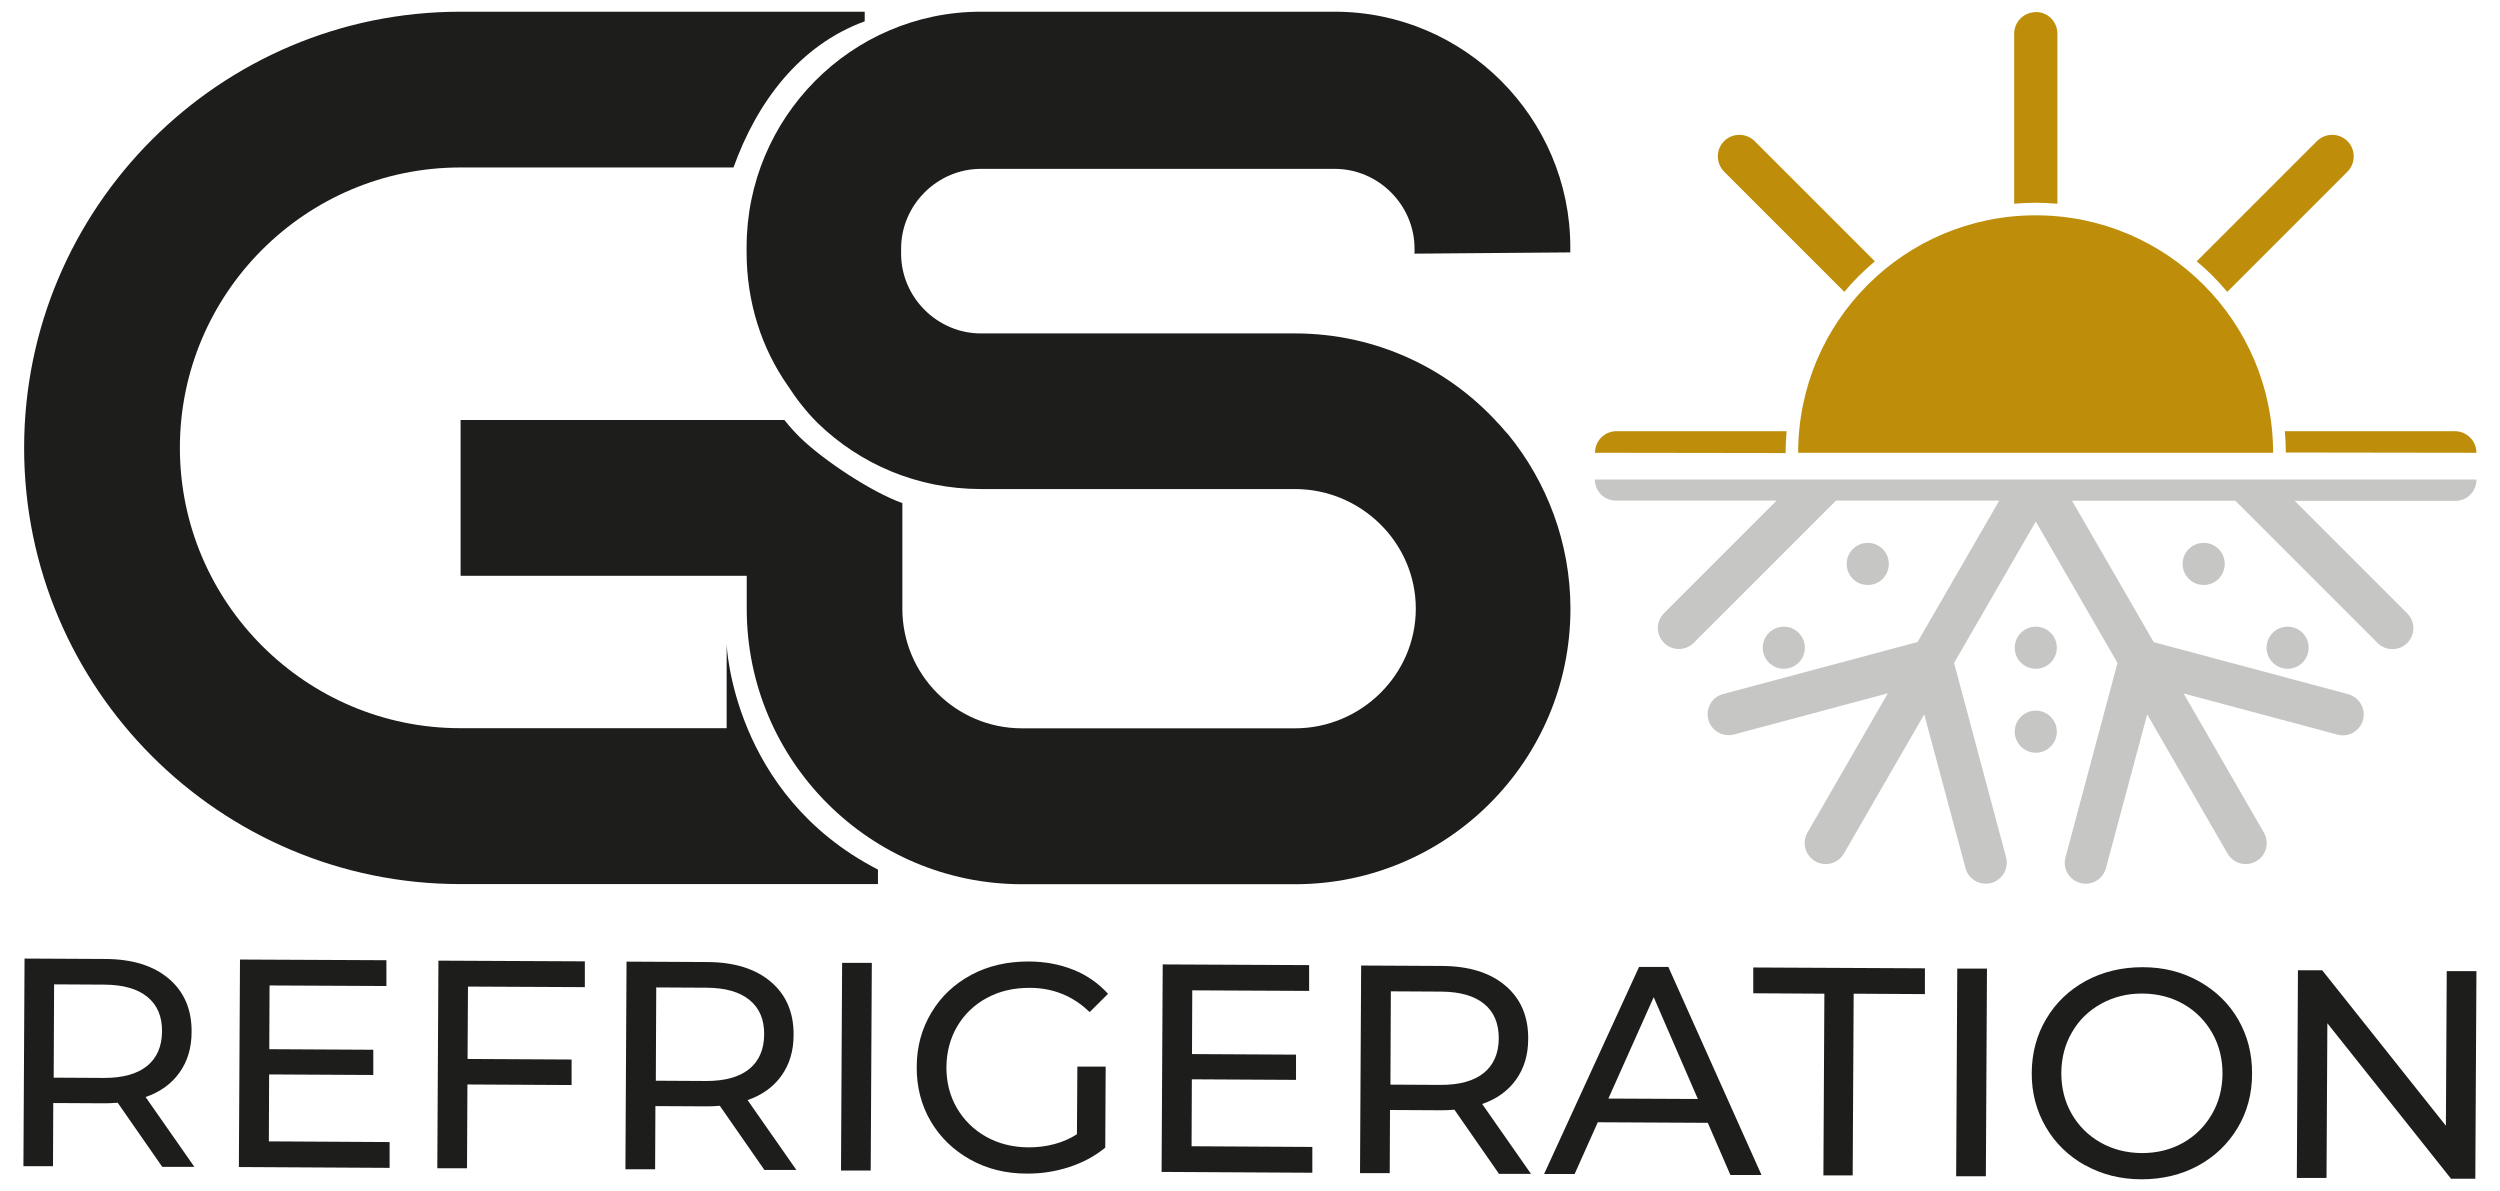 <?xml version="1.0" encoding="UTF-8"?>
<svg id="Calque_1" data-name="Calque 1" xmlns="http://www.w3.org/2000/svg" viewBox="0 0 179.28 85.41">
  <defs>
    <style>
      .cls-1 {
        fill: #be8e0b;
      }

      .cls-2 {
        fill: #1d1d1b;
      }

      .cls-3 {
        fill: #c6c6c5;
      }
    </style>
  </defs>
  <g>
    <path class="cls-2" d="M11.63,83.67l-3.19-4.59c-.4,.03-.71,.04-.94,.04l-3.68-.02-.02,4.53H1.68s.08-14.89,.08-14.89l5.8,.03c1.93,.01,3.44,.48,4.54,1.41,1.1,.93,1.65,2.2,1.64,3.81,0,1.15-.29,2.12-.87,2.93-.57,.8-1.38,1.39-2.43,1.75l3.5,5.01h-2.32Zm-1.09-7.22c.71-.58,1.07-1.4,1.08-2.48s-.34-1.9-1.05-2.48c-.71-.58-1.73-.87-3.08-.88l-3.61-.02-.03,6.69,3.61,.02c1.35,0,2.37-.28,3.09-.86Z"/>
    <path class="cls-2" d="M27.94,81.9v1.85s-10.81-.06-10.81-.06l.08-14.88,10.5,.05v1.85s-8.38-.04-8.38-.04l-.02,4.57,7.46,.04v1.81s-7.47-.04-7.47-.04l-.02,4.8,8.67,.05Z"/>
    <path class="cls-2" d="M33.56,70.75l-.03,5.19,7.46,.04v1.83s-7.47-.04-7.47-.04l-.03,6.01h-2.13s.08-14.89,.08-14.89l10.5,.05v1.85s-8.38-.04-8.38-.04Z"/>
    <path class="cls-2" d="M54.81,83.89l-3.19-4.59c-.4,.03-.71,.04-.94,.04l-3.68-.02-.02,4.53h-2.13s.08-14.89,.08-14.89l5.8,.03c1.93,.01,3.44,.48,4.54,1.41,1.1,.93,1.65,2.2,1.64,3.81,0,1.15-.29,2.12-.87,2.93-.57,.8-1.38,1.39-2.43,1.75l3.5,5.01h-2.32Zm-1.09-7.22c.71-.58,1.07-1.4,1.08-2.48s-.34-1.9-1.05-2.48c-.71-.58-1.73-.87-3.08-.88l-3.61-.02-.03,6.69,3.61,.02c1.35,0,2.37-.28,3.09-.86Z"/>
    <path class="cls-2" d="M60.39,69.05h2.13s-.08,14.89-.08,14.89h-2.13s.08-14.89,.08-14.89Z"/>
    <path class="cls-2" d="M77.25,76.49h2.04s-.03,5.81-.03,5.81c-.74,.61-1.6,1.07-2.58,1.39-.98,.32-2,.48-3.06,.47-1.5,0-2.85-.34-4.05-1.01-1.2-.67-2.14-1.58-2.82-2.73-.68-1.16-1.02-2.46-1.01-3.9,0-1.45,.36-2.75,1.05-3.9,.69-1.16,1.65-2.06,2.86-2.71,1.21-.65,2.58-.96,4.1-.96,1.19,0,2.27,.21,3.24,.6,.97,.39,1.79,.97,2.47,1.72l-1.32,1.31c-1.18-1.15-2.62-1.74-4.31-1.74-1.13,0-2.15,.23-3.05,.72-.9,.48-1.61,1.16-2.13,2.03-.51,.87-.77,1.85-.78,2.94,0,1.08,.24,2.05,.75,2.93,.51,.87,1.21,1.56,2.1,2.06,.9,.5,1.91,.75,3.02,.76,1.33,0,2.5-.31,3.49-.94l.03-4.85Z"/>
    <path class="cls-2" d="M94.11,82.25v1.85s-10.81-.06-10.81-.06l.08-14.88,10.5,.05v1.85s-8.38-.04-8.38-.04l-.02,4.57,7.46,.04v1.81s-7.47-.04-7.47-.04l-.02,4.8,8.67,.05Z"/>
    <path class="cls-2" d="M107.49,84.17l-3.19-4.59c-.4,.03-.71,.04-.94,.04l-3.68-.02-.02,4.53h-2.13s.08-14.89,.08-14.89l5.8,.03c1.93,.01,3.44,.48,4.54,1.41,1.1,.93,1.65,2.2,1.64,3.81,0,1.15-.29,2.12-.87,2.93-.57,.8-1.38,1.39-2.43,1.75l3.5,5.01h-2.32Zm-1.09-7.22c.71-.58,1.07-1.4,1.08-2.48,0-1.08-.34-1.9-1.05-2.48-.71-.58-1.73-.87-3.08-.88l-3.61-.02-.03,6.69,3.61,.02c1.35,0,2.37-.28,3.09-.86Z"/>
    <path class="cls-2" d="M122.49,80.52l-7.91-.04-1.66,3.71h-2.19s6.81-14.85,6.81-14.85h2.1s6.68,14.92,6.68,14.92h-2.23s-1.62-3.74-1.62-3.74Zm-.73-1.7l-3.17-7.31-3.25,7.27,6.42,.03Z"/>
    <path class="cls-2" d="M130.83,71.26l-5.1-.03v-1.85s12.31,.06,12.31,.06v1.85s-5.11-.03-5.11-.03l-.07,13.03h-2.1s.07-13.04,.07-13.04Z"/>
    <path class="cls-2" d="M140.36,69.46h2.13s-.08,14.89-.08,14.89h-2.13s.08-14.89,.08-14.89Z"/>
    <path class="cls-2" d="M149.53,83.57c-1.2-.67-2.14-1.58-2.82-2.75-.68-1.17-1.02-2.46-1.01-3.89s.36-2.73,1.05-3.88c.69-1.16,1.64-2.06,2.85-2.72,1.21-.65,2.56-.97,4.06-.97s2.83,.34,4.03,1.01c1.2,.67,2.14,1.58,2.81,2.73,.67,1.16,1.01,2.46,1,3.9,0,1.45-.35,2.74-1.04,3.89-.69,1.15-1.63,2.05-2.84,2.71-1.21,.65-2.56,.97-4.04,.97-1.5,0-2.85-.34-4.05-1.01Zm7.01-1.61c.87-.49,1.56-1.17,2.07-2.04,.51-.87,.76-1.84,.77-2.92,0-1.08-.24-2.05-.74-2.93-.5-.87-1.18-1.56-2.05-2.06-.87-.5-1.85-.75-2.94-.76s-2.08,.24-2.97,.73c-.89,.49-1.59,1.17-2.09,2.04-.51,.87-.76,1.84-.77,2.92,0,1.08,.24,2.05,.74,2.93,.5,.87,1.19,1.56,2.07,2.06,.88,.5,1.87,.75,2.96,.76,1.09,0,2.07-.24,2.95-.73Z"/>
    <path class="cls-2" d="M177.59,69.65l-.08,14.88h-1.74s-8.87-11.15-8.87-11.15l-.06,11.09h-2.13s.08-14.89,.08-14.89h1.74s8.87,11.15,8.87,11.15l.06-11.09h2.13Z"/>
  </g>
  <g>
    <path class="cls-2" d="M52.11,46.2v6.02h-19.1c-11.08,0-20.11-9.03-20.11-20.11S21.93,12.01,33.01,12.01h19.59c1.69-4.7,4.73-8.77,9.41-10.48V.84h-29C15.76,.84,1.73,14.87,1.73,32.12s14.03,31.28,31.28,31.28h29.95v-1.04c-10.45-5.38-10.85-16.15-10.85-16.15Z"/>
    <path class="cls-2" d="M112.61,18.09v-.36c0-9.29-7.6-16.89-16.89-16.89h-25.38c-9.29,0-16.8,7.6-16.8,16.89v.36c0,3.57,1.07,6.88,2.95,9.56,.63,.98,1.34,1.88,2.14,2.68,3.04,2.95,7.15,4.74,11.71,4.74h22.52c4.74,0,8.67,3.84,8.67,8.58s-3.93,8.58-8.67,8.58h-19.57c-4.74,0-8.58-3.84-8.58-8.58h0v-7.57c-2.25-.81-5.65-3.07-7.34-4.71-.4-.4-.77-.81-1.12-1.25h-23.22v11.17h20.52v2.37c0,10.9,8.85,19.75,19.75,19.75h19.57c10.9,0,19.75-8.85,19.75-19.75,0-4.74-1.7-9.12-4.47-12.51-.27-.27-.45-.54-.72-.8-3.57-3.93-8.76-6.44-14.57-6.44h-22.52c-3.13,0-5.72-2.59-5.72-5.72v-.36c0-3.13,2.59-5.72,5.72-5.72h25.38c3.13,0,5.72,2.59,5.72,5.72v.36l11.17-.09Z"/>
  </g>
  <g>
    <path class="cls-3" d="M177.59,34.41c0,.83-.67,1.51-1.51,1.51h-11.52l8.07,8.07c.29,.29,.44,.68,.44,1.06s-.15,.77-.44,1.06c-.59,.59-1.54,.59-2.13,0l-10.2-10.2h-11.71l5.86,10.14,13.94,3.73c.67,.18,1.12,.79,1.12,1.45,0,.13-.02,.26-.05,.39-.22,.8-1.04,1.28-1.84,1.06l-11.03-2.95,5.76,9.98c.14,.24,.2,.5,.2,.75,0,.52-.27,1.03-.75,1.3-.72,.42-1.64,.17-2.06-.55l-5.76-9.98-2.96,11.03c-.22,.8-1.04,1.28-1.84,1.06-.8-.22-1.28-1.04-1.06-1.84l3.73-13.94-5.86-10.14-5.86,10.14,3.73,13.94c.04,.13,.05,.26,.05,.39,0,.66-.44,1.27-1.12,1.45-.8,.21-1.63-.26-1.84-1.06l-2.96-11.03-5.76,9.98c-.42,.72-1.34,.97-2.06,.55-.72-.42-.97-1.34-.55-2.06l5.76-9.98-11.03,2.95c-.8,.21-1.63-.26-1.84-1.06-.22-.81,.26-1.63,1.06-1.84l13.94-3.73,5.86-10.14h-11.71l-10.2,10.2c-.59,.59-1.54,.59-2.13,0-.59-.59-.59-1.54,0-2.13l8.07-8.07h-11.52c-.83,0-1.51-.67-1.51-1.51h63.22Z"/>
    <circle class="cls-3" cx="145.99" cy="52.47" r="1.51"/>
    <circle class="cls-3" cx="145.99" cy="46.45" r="1.51"/>
    <path class="cls-3" d="M158.03,38.93c-.83,0-1.51,.67-1.51,1.51s.67,1.51,1.51,1.51,1.51-.67,1.51-1.51-.67-1.51-1.51-1.51Z"/>
    <circle class="cls-3" cx="164.05" cy="46.45" r="1.51"/>
    <path class="cls-3" d="M133.94,38.93c-.83,0-1.51,.67-1.51,1.51s.67,1.51,1.51,1.51,1.51-.67,1.51-1.51-.67-1.51-1.51-1.51Z"/>
    <circle class="cls-3" cx="127.92" cy="46.45" r="1.51"/>
  </g>
  <g>
    <path class="cls-1" d="M128.95,32.47c0-9.41,7.62-17.03,17.03-17.03s17.03,7.62,17.03,17.03h-34.06Z"/>
    <path class="cls-1" d="M128.05,32.49c0-.53,.03-1.05,.07-1.57h-12.19c-.86,0-1.55,.69-1.55,1.55l13.67,.02Z"/>
    <path class="cls-1" d="M177.59,32.47c0-.85-.69-1.55-1.55-1.55h-12.19c.04,.5,.07,1.01,.07,1.53l13.67,.02Z"/>
    <path class="cls-1" d="M145.99,.87c-.85,0-1.55,.69-1.55,1.55V14.61c.5-.04,1.01-.07,1.53-.07s1.05,.03,1.57,.07V2.41c0-.86-.69-1.55-1.55-1.55Z"/>
    <path class="cls-1" d="M123.64,10.12c-.6,.6-.6,1.58,0,2.19l6.57,6.57,1.81,1.81,.24,.24c.32-.39,.67-.77,1.03-1.13,.37-.37,.76-.72,1.16-1.06l-.24-.24-1.81-1.81-6.57-6.57c-.6-.6-1.59-.6-2.19,0Z"/>
    <path class="cls-1" d="M168.34,10.12c-.6-.6-1.58-.6-2.19,0l-6.57,6.57-1.81,1.81-.24,.24c.39,.32,.77,.67,1.13,1.03,.37,.37,.72,.76,1.06,1.16l.24-.24,1.81-1.81,6.57-6.57c.6-.6,.6-1.59,0-2.19Z"/>
  </g>
</svg>